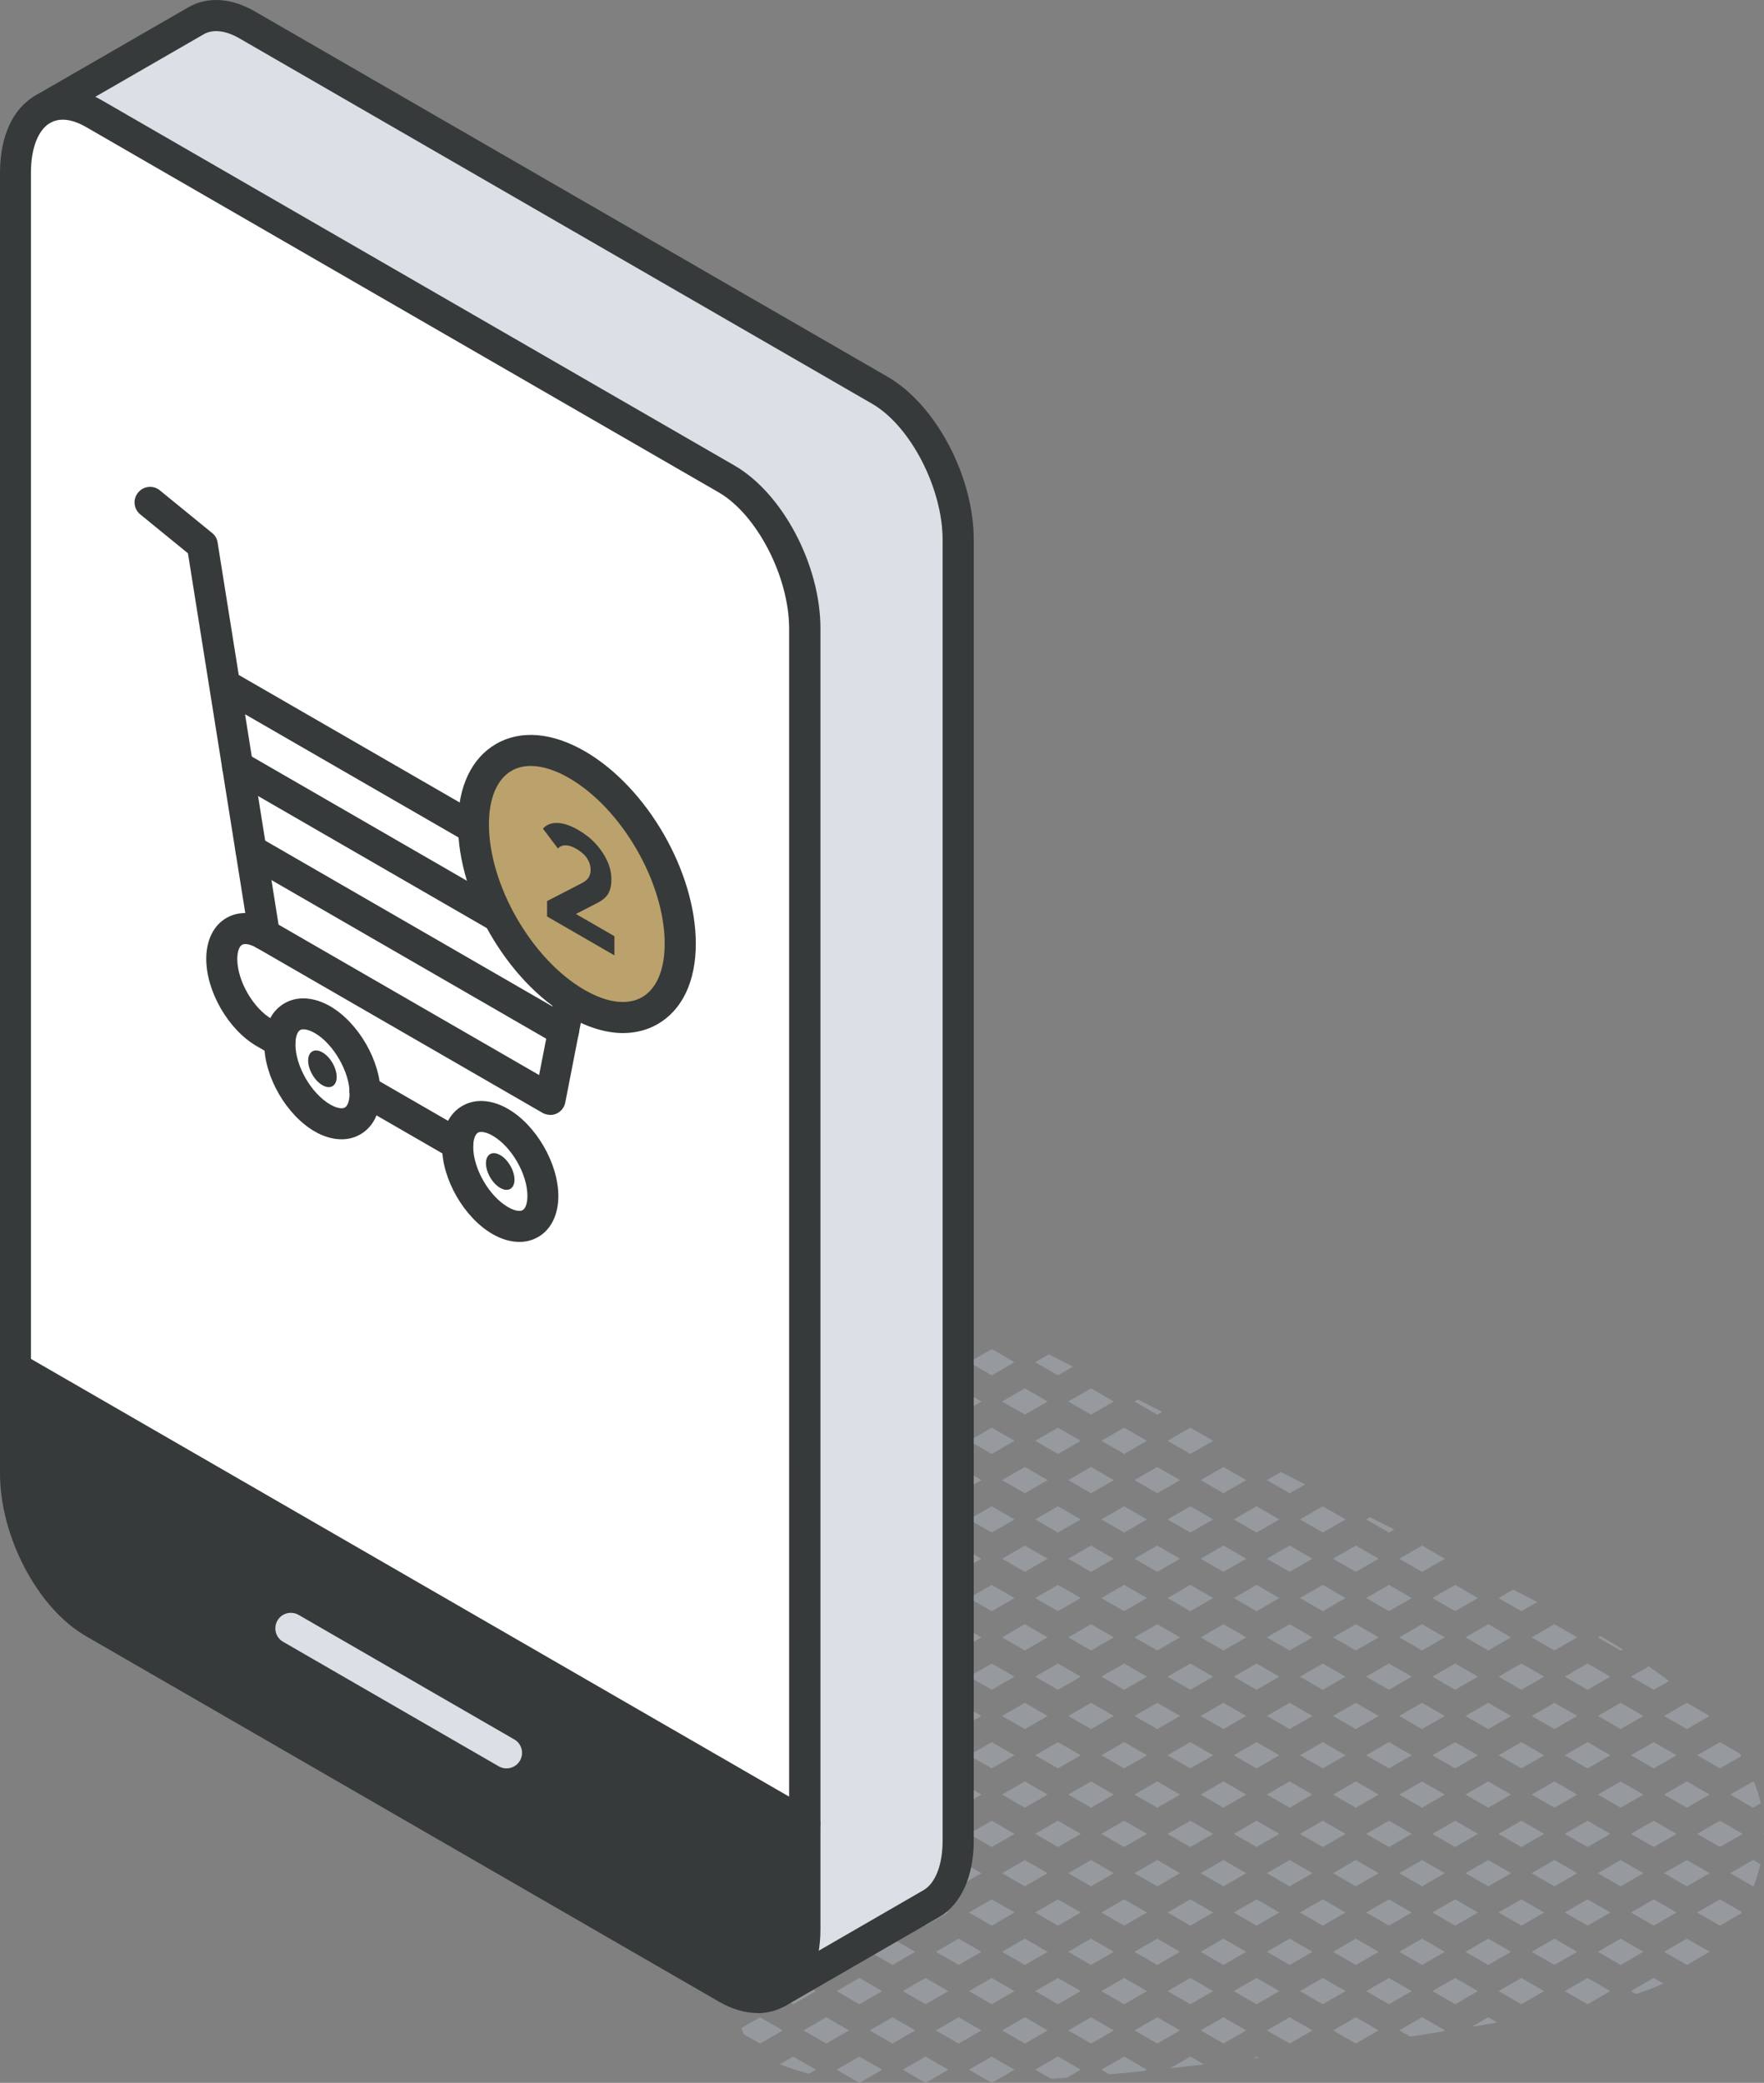 <svg xmlns="http://www.w3.org/2000/svg" id="Layer_2" viewBox="0 0 170.54 201.36"><rect x="0" y="0" width="170.54" height="201.36" fill="#808080" stroke="none"/><defs><style>.cls-1{fill:#fff;}.cls-2{fill:#969a9e;}.cls-3{fill:#bba16b;}.cls-4{fill:#dae0e5;}.cls-5{fill:#373a3a;}</style></defs><g id="icons"><g><g><path class="cls-2" d="M170.54,177.32s0-.05,0-.07l-.06,.03,.06,.03Z"></path><path class="cls-2" d="M166.28,170.96l2.05-1.18c-.06-.09-.11-.18-.16-.27l-1.88-1.09-2.2,1.27,2.2,1.27Z"></path><path class="cls-2" d="M167.28,181.09l2.2,1.27,.07-.04c.27-.71,.48-1.41,.64-2.1l-.7-.41-2.2,1.27Z"></path><polygon class="cls-2" points="168.48 177.29 166.28 176.02 164.08 177.29 166.28 178.56 168.48 177.29"></polygon><path class="cls-2" d="M169.48,172.22l-2.2,1.27,2.2,1.27,.75-.43c-.16-.7-.38-1.38-.64-2.04l-.11-.06Z"></path><path class="cls-2" d="M164.08,184.89l2.2,1.27,2.01-1.16c.03-.05,.06-.11,.09-.16l-2.1-1.22-2.2,1.27Z"></path><path class="cls-2" d="M161.36,162.51c-.64-.48-1.29-.95-1.96-1.41l-1.72,.99,2.2,1.27,1.48-.85Z"></path><polygon class="cls-2" points="157.68 169.69 159.88 170.96 162.08 169.69 159.88 168.42 157.68 169.69"></polygon><path class="cls-2" d="M163.08,167.16l2.17-1.25s-.06-.06-.09-.09l-2.08-1.2-2.2,1.27,2.2,1.27Z"></path><polygon class="cls-2" points="163.08 179.82 160.88 181.09 163.08 182.36 165.28 181.09 163.08 179.82"></polygon><polygon class="cls-2" points="159.88 176.02 157.68 177.29 159.88 178.56 162.08 177.29 159.88 176.02"></polygon><polygon class="cls-2" points="165.28 173.49 163.08 172.22 160.88 173.49 163.08 174.76 165.28 173.49"></polygon><polygon class="cls-2" points="159.88 183.62 157.68 184.89 159.88 186.16 162.08 184.89 159.88 183.62"></polygon><path class="cls-2" d="M159.88,191.22l-2.2,1.27,.48,.28c.91-.29,1.8-.62,2.65-1.01l-.94-.54Z"></path><polygon class="cls-2" points="160.88 188.69 163.08 189.96 165.28 188.69 163.08 187.42 160.88 188.69"></polygon><polygon class="cls-2" points="155.29 165.42 154.48 165.89 156.68 167.16 158.88 165.89 156.68 164.62 155.29 165.42"></polygon><polygon class="cls-2" points="153.48 163.36 155.68 162.09 153.48 160.82 151.28 162.09 153.48 163.36"></polygon><path class="cls-2" d="M156.88,159.45c-.72-.44-1.44-.88-2.16-1.29l-.24,.14,2.2,1.27,.2-.11Z"></path><polygon class="cls-2" points="151.28 169.69 153.48 170.96 155.68 169.69 153.48 168.42 151.28 169.69"></polygon><polygon class="cls-2" points="156.68 179.82 154.48 181.09 156.68 182.36 158.88 181.09 156.68 179.82"></polygon><polygon class="cls-2" points="151.28 177.29 153.48 178.56 155.68 177.29 153.48 176.02 151.28 177.29"></polygon><polygon class="cls-2" points="156.68 172.22 154.48 173.49 156.68 174.76 158.88 173.49 156.68 172.22"></polygon><polygon class="cls-2" points="153.48 183.62 151.28 184.89 153.48 186.16 155.68 184.89 153.48 183.62"></polygon><polygon class="cls-2" points="151.28 192.49 153.48 193.76 155.68 192.49 153.48 191.22 151.28 192.49"></polygon><polygon class="cls-2" points="154.48 188.69 156.68 189.96 158.88 188.69 156.68 187.42 154.48 188.69"></polygon><path class="cls-2" d="M148.62,154.87c-.8-.41-1.59-.81-2.34-1.19l-1.4,.81,2.2,1.27,1.54-.89Z"></path><polygon class="cls-2" points="148.08 165.89 150.28 167.16 152.48 165.89 150.28 164.62 148.08 165.89"></polygon><polygon class="cls-2" points="144.88 162.09 147.08 163.36 149.28 162.09 147.08 160.82 144.88 162.09"></polygon><polygon class="cls-2" points="150.28 159.56 152.48 158.29 150.28 157.02 148.08 158.29 150.28 159.56"></polygon><polygon class="cls-2" points="144.88 169.69 147.08 170.96 149.28 169.69 147.08 168.42 144.88 169.69"></polygon><polygon class="cls-2" points="148.08 181.09 150.28 182.36 152.48 181.09 150.28 179.82 148.08 181.09"></polygon><polygon class="cls-2" points="144.88 177.29 147.08 178.56 149.28 177.29 147.08 176.02 144.88 177.29"></polygon><polygon class="cls-2" points="148.08 173.49 150.28 174.76 152.48 173.49 150.28 172.22 148.08 173.49"></polygon><polygon class="cls-2" points="144.88 184.89 147.08 186.16 149.28 184.89 147.08 183.62 144.88 184.89"></polygon><polygon class="cls-2" points="147.08 191.22 144.88 192.49 147.08 193.76 149.28 192.49 147.08 191.22"></polygon><polygon class="cls-2" points="150.28 187.42 148.08 188.69 150.28 189.96 152.48 188.69 150.28 187.42"></polygon><polygon class="cls-2" points="140.68 153.22 138.48 154.49 140.68 155.76 142.88 154.49 140.68 153.22"></polygon><polygon class="cls-2" points="141.68 165.89 143.88 167.16 146.08 165.89 143.88 164.62 141.68 165.89"></polygon><polygon class="cls-2" points="138.48 162.09 140.68 163.36 142.88 162.09 140.68 160.82 138.48 162.09"></polygon><polygon class="cls-2" points="143.88 159.56 146.08 158.29 143.88 157.02 141.68 158.29 143.88 159.56"></polygon><polygon class="cls-2" points="138.48 169.69 140.68 170.96 142.88 169.69 140.68 168.42 138.48 169.69"></polygon><polygon class="cls-2" points="141.68 181.09 143.88 182.36 146.08 181.09 143.88 179.82 141.68 181.09"></polygon><polygon class="cls-2" points="138.48 177.29 140.68 178.56 142.88 177.29 140.68 176.02 138.48 177.29"></polygon><polygon class="cls-2" points="141.68 173.49 143.88 174.76 146.08 173.49 143.88 172.22 141.68 173.49"></polygon><polygon class="cls-2" points="138.48 184.89 140.68 186.16 142.88 184.89 140.68 183.62 138.48 184.89"></polygon><path class="cls-2" d="M142.27,195.95c.83-.14,1.65-.29,2.48-.43l-.87-.5-1.61,.93Z"></path><polygon class="cls-2" points="138.48 192.49 140.68 193.76 142.88 192.49 140.68 191.22 138.48 192.49"></polygon><polygon class="cls-2" points="141.68 188.69 143.88 189.96 146.08 188.69 143.88 187.42 141.68 188.69"></polygon><polygon class="cls-2" points="137.48 149.42 135.28 150.69 137.48 151.96 139.68 150.69 137.48 149.42"></polygon><polygon class="cls-2" points="134.28 148.16 134.79 147.86 132.45 146.68 132.08 146.89 134.28 148.16"></polygon><polygon class="cls-2" points="134.28 153.22 132.08 154.49 134.28 155.76 136.48 154.49 134.28 153.22"></polygon><polygon class="cls-2" points="135.28 165.89 137.48 167.16 139.68 165.89 137.48 164.62 135.28 165.89"></polygon><polygon class="cls-2" points="134.28 160.82 132.08 162.09 134.28 163.36 136.48 162.09 134.28 160.82"></polygon><polygon class="cls-2" points="137.48 157.02 135.28 158.29 137.48 159.56 139.68 158.29 137.48 157.02"></polygon><polygon class="cls-2" points="132.08 169.69 134.28 170.96 136.48 169.69 134.28 168.42 132.08 169.69"></polygon><polygon class="cls-2" points="135.28 181.09 137.48 182.36 139.68 181.09 137.48 179.82 135.28 181.09"></polygon><polygon class="cls-2" points="132.08 177.29 134.28 178.56 136.48 177.29 134.28 176.02 132.08 177.29"></polygon><polygon class="cls-2" points="135.28 173.49 137.48 174.76 139.68 173.49 137.48 172.22 135.28 173.49"></polygon><polygon class="cls-2" points="132.08 184.89 134.28 186.16 136.48 184.89 134.28 183.62 132.08 184.89"></polygon><polygon class="cls-2" points="132.08 192.49 134.28 193.76 136.48 192.49 134.28 191.22 132.08 192.49"></polygon><polygon class="cls-2" points="135.28 188.69 137.48 189.96 139.68 188.69 137.48 187.42 135.28 188.69"></polygon><path class="cls-2" d="M135.28,196.29l1.05,.6c1.06-.16,2.12-.34,3.18-.51l.17-.1-2.2-1.27-2.2,1.27Z"></path><polygon class="cls-2" points="128.88 150.69 131.08 151.96 133.28 150.69 131.08 149.42 128.88 150.69"></polygon><polygon class="cls-2" points="127.88 145.62 125.68 146.89 127.88 148.16 130.08 146.89 127.88 145.62"></polygon><polygon class="cls-2" points="125.68 154.49 127.88 155.76 130.08 154.49 127.88 153.22 125.68 154.49"></polygon><polygon class="cls-2" points="131.08 164.62 128.88 165.89 131.08 167.16 133.28 165.89 131.08 164.62"></polygon><polygon class="cls-2" points="127.88 160.82 125.68 162.09 127.88 163.36 130.08 162.09 127.88 160.82"></polygon><polygon class="cls-2" points="131.08 157.02 128.88 158.29 131.08 159.56 133.28 158.29 131.08 157.02"></polygon><polygon class="cls-2" points="127.88 168.42 125.68 169.69 127.88 170.96 130.08 169.69 127.88 168.42"></polygon><polygon class="cls-2" points="128.88 181.09 131.08 182.36 133.28 181.09 131.08 179.82 128.88 181.09"></polygon><polygon class="cls-2" points="125.68 177.29 127.88 178.56 130.08 177.29 127.88 176.02 125.68 177.29"></polygon><polygon class="cls-2" points="128.88 173.49 131.08 174.76 133.28 173.49 131.08 172.22 128.88 173.49"></polygon><polygon class="cls-2" points="125.68 184.89 127.88 186.16 130.08 184.89 127.88 183.62 125.68 184.89"></polygon><polygon class="cls-2" points="128.88 196.29 131.08 197.56 133.28 196.29 131.08 195.02 128.88 196.29"></polygon><polygon class="cls-2" points="125.68 192.49 127.88 193.76 130.08 192.49 127.88 191.22 125.68 192.49"></polygon><polygon class="cls-2" points="128.88 188.69 131.08 189.96 133.28 188.69 131.08 187.42 128.88 188.69"></polygon><polygon class="cls-2" points="124.68 149.42 122.48 150.69 124.68 151.96 126.88 150.69 124.68 149.42"></polygon><polygon class="cls-2" points="119.28 146.89 121.48 148.16 123.68 146.89 121.48 145.62 119.28 146.89"></polygon><polygon class="cls-2" points="122.48 143.09 124.68 144.36 126.18 143.5 123.83 142.31 122.48 143.09"></polygon><polygon class="cls-2" points="121.48 153.22 119.28 154.49 121.48 155.76 123.68 154.49 121.48 153.22"></polygon><polygon class="cls-2" points="124.68 164.62 122.48 165.89 124.68 167.16 126.88 165.89 124.68 164.62"></polygon><polygon class="cls-2" points="119.28 162.09 121.48 163.36 123.68 162.09 121.48 160.82 119.28 162.09"></polygon><polygon class="cls-2" points="122.48 158.29 124.68 159.56 126.88 158.29 124.68 157.02 122.48 158.29"></polygon><polygon class="cls-2" points="121.48 168.42 119.28 169.69 121.48 170.96 123.68 169.69 121.48 168.42"></polygon><polygon class="cls-2" points="122.48 181.09 124.68 182.36 126.88 181.09 124.68 179.82 122.48 181.09"></polygon><polygon class="cls-2" points="121.48 176.02 119.28 177.29 121.48 178.56 123.68 177.29 121.48 176.02"></polygon><polygon class="cls-2" points="124.68 172.22 122.48 173.49 124.68 174.76 126.88 173.49 124.68 172.22"></polygon><polygon class="cls-2" points="119.28 184.89 121.48 186.16 123.68 184.89 121.48 183.62 119.28 184.89"></polygon><polygon class="cls-2" points="119.28 192.49 121.48 193.76 123.68 192.49 121.48 191.22 119.28 192.49"></polygon><polygon class="cls-2" points="122.48 188.69 124.68 189.96 126.88 188.69 124.68 187.42 122.48 188.69"></polygon><path class="cls-2" d="M121.48,198.82l-.3,.17c.16-.02,.33-.04,.49-.06l-.19-.11Z"></path><polygon class="cls-2" points="122.48 196.29 124.68 197.56 126.88 196.29 124.68 195.02 122.48 196.29"></polygon><polygon class="cls-2" points="112.88 139.29 115.08 140.56 117.28 139.29 115.08 138.02 112.88 139.29"></polygon><polygon class="cls-2" points="116.08 150.69 118.28 151.96 120.48 150.69 118.28 149.42 116.08 150.69"></polygon><polygon class="cls-2" points="115.08 145.62 112.88 146.89 115.08 148.16 117.28 146.89 115.08 145.62"></polygon><polygon class="cls-2" points="120.48 143.09 118.28 141.82 116.08 143.09 118.28 144.36 120.48 143.09"></polygon><polygon class="cls-2" points="112.88 154.49 115.08 155.76 117.28 154.49 115.08 153.22 112.88 154.49"></polygon><polygon class="cls-2" points="116.08 165.89 118.28 167.16 120.48 165.89 118.28 164.62 116.08 165.89"></polygon><polygon class="cls-2" points="115.08 160.82 112.88 162.09 115.08 163.36 117.28 162.09 115.08 160.82"></polygon><polygon class="cls-2" points="118.28 157.02 116.08 158.29 118.28 159.56 120.48 158.29 118.28 157.02"></polygon><polygon class="cls-2" points="111.88 157.02 109.68 158.29 111.88 159.56 114.08 158.29 111.88 157.02"></polygon><polygon class="cls-2" points="112.88 169.69 115.08 170.96 117.28 169.69 115.08 168.42 112.88 169.69"></polygon><polygon class="cls-2" points="111.88 167.16 114.08 165.89 111.88 164.62 109.68 165.89 111.88 167.16"></polygon><polygon class="cls-2" points="117.28 177.29 115.08 176.02 112.88 177.29 115.08 178.56 117.28 177.29"></polygon><polygon class="cls-2" points="120.48 173.49 118.28 172.22 116.08 173.49 118.28 174.76 120.48 173.49"></polygon><polygon class="cls-2" points="111.88 174.76 114.08 173.49 111.88 172.22 109.68 173.49 111.88 174.76"></polygon><polygon class="cls-2" points="117.28 184.89 115.08 183.62 112.88 184.89 115.08 186.16 117.28 184.89"></polygon><polygon class="cls-2" points="120.48 181.09 118.28 179.82 116.08 181.09 118.28 182.36 120.48 181.09"></polygon><polygon class="cls-2" points="111.88 182.36 114.08 181.09 111.88 179.82 109.68 181.09 111.88 182.36"></polygon><polygon class="cls-2" points="117.28 192.49 115.08 191.22 112.88 192.49 115.08 193.76 117.28 192.49"></polygon><polygon class="cls-2" points="120.48 188.69 118.28 187.42 116.08 188.69 118.28 189.96 120.48 188.69"></polygon><polygon class="cls-2" points="111.88 189.96 114.08 188.69 111.88 187.42 109.68 188.69 111.88 189.96"></polygon><path class="cls-2" d="M116.39,199.58l-1.31-.76-1.94,1.12c1.08-.12,2.17-.24,3.25-.36Z"></path><polygon class="cls-2" points="118.28 197.56 120.48 196.29 118.28 195.02 116.08 196.29 118.28 197.56"></polygon><polygon class="cls-2" points="111.88 197.56 114.08 196.29 111.88 195.02 109.68 196.29 111.88 197.56"></polygon><polygon class="cls-2" points="111.88 141.82 109.68 143.09 111.88 144.36 114.08 143.09 111.88 141.82"></polygon><polygon class="cls-2" points="108.68 138.02 106.48 139.29 108.68 140.56 110.88 139.29 108.68 138.02"></polygon><polygon class="cls-2" points="109.68 135.49 111.88 136.76 112.35 136.49 110.01 135.3 109.68 135.49"></polygon><polygon class="cls-2" points="111.88 149.42 109.68 150.69 111.88 151.96 114.08 150.69 111.88 149.42"></polygon><polygon class="cls-2" points="106.48 146.89 108.68 148.16 110.88 146.89 108.68 145.62 106.48 146.89"></polygon><polygon class="cls-2" points="108.68 153.22 106.48 154.49 108.68 155.76 110.88 154.49 108.68 153.22"></polygon><polygon class="cls-2" points="110.88 162.09 108.68 160.82 106.48 162.09 108.68 163.36 110.88 162.09"></polygon><polygon class="cls-2" points="110.88 169.69 108.68 168.42 106.48 169.69 108.68 170.96 110.88 169.69"></polygon><polygon class="cls-2" points="110.88 177.29 108.68 176.02 106.48 177.29 108.68 178.56 110.88 177.29"></polygon><polygon class="cls-2" points="110.88 184.89 108.68 183.62 106.48 184.89 108.68 186.16 110.88 184.89"></polygon><polygon class="cls-2" points="110.88 192.49 108.68 191.22 106.48 192.49 108.68 193.76 110.88 192.49"></polygon><path class="cls-2" d="M110.67,200.21l.21-.12-2.2-1.27-2.2,1.27,.76,.44c1.14-.1,2.29-.2,3.43-.32Z"></path><polygon class="cls-2" points="105.48 134.22 103.28 135.49 105.48 136.76 107.68 135.49 105.48 134.22"></polygon><polygon class="cls-2" points="100.08 131.69 102.28 132.96 103.73 132.12 101.39 130.93 100.08 131.69"></polygon><polygon class="cls-2" points="102.28 138.02 100.08 139.29 102.28 140.56 104.48 139.29 102.28 138.02"></polygon><polygon class="cls-2" points="103.28 150.69 105.48 151.96 107.68 150.69 105.48 149.42 103.28 150.69"></polygon><polygon class="cls-2" points="102.28 148.16 104.48 146.89 102.28 145.62 100.08 146.89 102.28 148.16"></polygon><polygon class="cls-2" points="107.68 143.09 105.48 141.82 103.28 143.09 105.48 144.36 107.68 143.09"></polygon><polygon class="cls-2" points="104.48 154.49 102.28 153.22 100.08 154.49 102.28 155.76 104.48 154.49"></polygon><polygon class="cls-2" points="104.48 162.09 102.28 160.82 100.08 162.09 102.28 163.36 104.48 162.09"></polygon><polygon class="cls-2" points="107.68 158.29 105.48 157.02 103.28 158.29 105.48 159.56 107.68 158.29"></polygon><polygon class="cls-2" points="104.48 169.69 102.28 168.42 100.08 169.69 102.28 170.96 104.48 169.69"></polygon><polygon class="cls-2" points="107.68 165.89 105.48 164.62 103.28 165.89 105.48 167.16 107.68 165.89"></polygon><polygon class="cls-2" points="104.48 177.29 102.28 176.02 100.08 177.29 102.28 178.56 104.48 177.29"></polygon><polygon class="cls-2" points="107.68 173.49 105.48 172.22 103.28 173.49 105.48 174.76 107.68 173.49"></polygon><polygon class="cls-2" points="104.48 184.89 102.28 183.62 100.08 184.89 102.28 186.16 104.48 184.89"></polygon><polygon class="cls-2" points="107.68 181.09 105.48 179.82 103.28 181.09 105.48 182.36 107.68 181.09"></polygon><polygon class="cls-2" points="104.48 192.49 102.28 191.22 100.08 192.49 102.28 193.76 104.48 192.49"></polygon><polygon class="cls-2" points="107.68 188.69 105.48 187.42 103.28 188.69 105.48 189.96 107.68 188.69"></polygon><path class="cls-2" d="M101.61,200.97c.51-.03,1.02-.07,1.53-.11l1.34-.78-2.2-1.27-2.2,1.27,1.53,.88Z"></path><polygon class="cls-2" points="107.68 196.29 105.48 195.02 103.28 196.29 105.48 197.56 107.68 196.29"></polygon><polygon class="cls-2" points="95.88 130.42 93.68 131.69 95.88 132.96 98.08 131.69 95.88 130.42"></polygon><polygon class="cls-2" points="96.88 143.09 99.08 144.36 101.28 143.09 99.08 141.82 96.88 143.09"></polygon><polygon class="cls-2" points="95.88 140.56 98.08 139.29 95.88 138.02 93.68 139.29 95.88 140.56"></polygon><polygon class="cls-2" points="99.08 136.76 101.28 135.49 99.08 134.22 96.88 135.49 99.08 136.76"></polygon><polygon class="cls-2" points="95.88 148.16 98.08 146.89 95.88 145.62 93.68 146.89 95.88 148.16"></polygon><polygon class="cls-2" points="98.08 154.49 95.88 153.22 93.68 154.49 95.88 155.76 98.08 154.49"></polygon><polygon class="cls-2" points="101.28 150.69 99.08 149.42 96.88 150.69 99.08 151.96 101.28 150.69"></polygon><polygon class="cls-2" points="98.08 162.09 95.88 160.82 93.68 162.09 95.88 163.36 98.08 162.09"></polygon><polygon class="cls-2" points="101.28 158.29 99.08 157.02 96.88 158.29 99.08 159.56 101.28 158.29"></polygon><polygon class="cls-2" points="98.08 169.69 95.88 168.42 93.68 169.69 95.88 170.96 98.08 169.69"></polygon><polygon class="cls-2" points="101.28 165.89 99.08 164.62 96.88 165.89 99.08 167.16 101.28 165.89"></polygon><polygon class="cls-2" points="98.08 177.29 95.88 176.02 93.68 177.29 95.88 178.56 98.08 177.29"></polygon><polygon class="cls-2" points="101.28 173.49 99.08 172.22 96.88 173.49 99.08 174.76 101.28 173.49"></polygon><polygon class="cls-2" points="98.08 184.89 95.88 183.62 93.68 184.89 95.88 186.16 98.08 184.89"></polygon><polygon class="cls-2" points="101.28 181.09 99.08 179.82 96.88 181.09 99.08 182.36 101.28 181.09"></polygon><polygon class="cls-2" points="98.08 192.49 95.88 191.22 93.68 192.49 95.88 193.76 98.08 192.49"></polygon><polygon class="cls-2" points="101.28 188.69 99.08 187.42 96.88 188.69 99.08 189.96 101.28 188.69"></polygon><polygon class="cls-2" points="95.88 198.82 93.68 200.09 95.84 201.34 95.93 201.33 98.08 200.09 95.88 198.82"></polygon><polygon class="cls-2" points="101.28 196.29 99.08 195.02 96.88 196.29 99.08 197.56 101.28 196.29"></polygon><polygon class="cls-2" points="89.48 132.96 91.68 131.69 89.48 130.42 87.28 131.69 89.48 132.96"></polygon><path class="cls-2" d="M93.6,128.63c-.5,.03-.99,.1-1.48,.2l.56,.32,.91-.53Z"></path><polygon class="cls-2" points="89.48 140.56 91.68 139.29 89.48 138.02 87.28 139.29 89.48 140.56"></polygon><polygon class="cls-2" points="92.68 136.76 94.88 135.49 92.68 134.22 90.48 135.49 92.68 136.76"></polygon><polygon class="cls-2" points="90.48 150.69 92.68 151.96 94.88 150.69 92.68 149.42 90.48 150.69"></polygon><polygon class="cls-2" points="87.28 146.89 89.48 148.16 91.68 146.89 89.48 145.62 87.28 146.89"></polygon><polygon class="cls-2" points="90.48 143.09 92.68 144.36 94.88 143.09 92.68 141.82 90.48 143.09"></polygon><polygon class="cls-2" points="89.48 155.76 91.68 154.49 89.48 153.22 87.28 154.49 89.48 155.76"></polygon><polygon class="cls-2" points="91.68 162.09 89.48 160.82 87.28 162.09 89.48 163.36 91.68 162.09"></polygon><polygon class="cls-2" points="94.88 158.29 92.68 157.02 90.48 158.29 92.68 159.56 94.88 158.29"></polygon><polygon class="cls-2" points="91.68 169.69 89.48 168.42 87.28 169.69 89.48 170.96 91.68 169.69"></polygon><polygon class="cls-2" points="94.88 165.89 92.68 164.62 90.48 165.89 92.68 167.16 94.88 165.89"></polygon><polygon class="cls-2" points="91.68 177.29 89.48 176.02 87.28 177.29 89.48 178.56 91.68 177.29"></polygon><polygon class="cls-2" points="94.88 173.49 92.68 172.22 90.48 173.49 92.68 174.76 94.88 173.49"></polygon><polygon class="cls-2" points="91.68 184.89 89.48 183.62 87.28 184.89 89.48 186.16 91.68 184.89"></polygon><polygon class="cls-2" points="94.88 181.09 92.68 179.82 90.48 181.09 92.68 182.36 94.88 181.09"></polygon><polygon class="cls-2" points="91.68 192.49 89.48 191.22 87.28 192.49 89.48 193.76 91.68 192.49"></polygon><polygon class="cls-2" points="94.88 188.69 92.68 187.42 90.48 188.69 92.68 189.96 94.88 188.69"></polygon><polygon class="cls-2" points="91.68 200.09 89.48 198.82 87.28 200.09 89.48 201.36 91.68 200.09"></polygon><polygon class="cls-2" points="94.88 196.29 92.68 195.02 90.48 196.29 92.68 197.56 94.88 196.29"></polygon><path class="cls-2" d="M84.96,134.98c-.11,.27-.22,.55-.31,.84l1.63,.94,2.2-1.27-2.2-1.27-1.32,.76Z"></path><polygon class="cls-2" points="84.07 139.99 85.28 139.29 84.15 138.64 84.07 139.99"></polygon><polygon class="cls-2" points="83.55 147.89 85.28 146.89 83.67 145.96 83.55 147.89"></polygon><polygon class="cls-2" points="84.08 143.09 86.28 144.36 88.48 143.09 86.28 141.82 84.08 143.09"></polygon><polygon class="cls-2" points="83.03 155.73 83.08 155.76 85.28 154.49 83.19 153.28 83.03 155.73"></polygon><polygon class="cls-2" points="86.28 151.96 88.48 150.69 86.28 149.42 84.08 150.69 86.28 151.96"></polygon><polygon class="cls-2" points="82.56 163.06 83.08 163.36 85.28 162.09 83.08 160.82 82.68 161.05 82.56 163.06"></polygon><polygon class="cls-2" points="86.28 159.56 88.48 158.29 86.28 157.02 84.08 158.29 86.28 159.56"></polygon><polygon class="cls-2" points="85.28 169.69 83.08 168.42 82.19 168.93 82.1 170.39 83.08 170.96 85.28 169.69"></polygon><polygon class="cls-2" points="88.48 165.89 86.28 164.62 84.08 165.89 86.28 167.16 88.48 165.89"></polygon><polygon class="cls-2" points="85.28 177.29 83.08 176.02 81.69 176.82 81.63 177.72 83.08 178.56 85.28 177.29"></polygon><polygon class="cls-2" points="88.48 173.49 86.28 172.22 84.08 173.49 86.28 174.76 88.48 173.49"></polygon><path class="cls-2" d="M83.08,186.16l2.2-1.27-2.2-1.27-.87,.5c.27,.6,.6,1.16,.98,1.67-.18,.04-.36,.08-.55,.12l.43,.25Z"></path><polygon class="cls-2" points="88.48 181.09 86.28 179.82 84.08 181.09 86.28 182.36 88.48 181.09"></polygon><polygon class="cls-2" points="85.28 192.49 83.08 191.22 80.88 192.49 83.08 193.76 85.28 192.49"></polygon><polygon class="cls-2" points="88.48 188.69 86.28 187.42 84.08 188.69 86.28 189.96 88.48 188.69"></polygon><polygon class="cls-2" points="85.28 200.09 83.08 198.82 80.88 200.09 83.08 201.36 85.28 200.09"></polygon><polygon class="cls-2" points="86.28 195.02 84.08 196.29 86.28 197.56 88.48 196.29 86.28 195.02"></polygon><polygon class="cls-2" points="82.08 173.49 81.91 173.39 81.89 173.6 82.08 173.49"></polygon><path class="cls-2" d="M81.51,181.42l.57-.33-.61-.35c0,.23,.02,.45,.04,.68Z"></path><polygon class="cls-2" points="78.88 192.49 76.68 191.22 74.48 192.49 76.68 193.76 78.88 192.49"></polygon><polygon class="cls-2" points="82.08 188.69 79.88 187.42 77.68 188.69 79.88 189.96 82.08 188.69"></polygon><path class="cls-2" d="M78.21,200.48l.67-.39-2.2-1.27-1.29,.75c.93,.36,1.87,.66,2.82,.91Z"></path><polygon class="cls-2" points="82.08 196.29 79.88 195.02 77.68 196.29 79.88 197.56 82.08 196.29"></polygon><path class="cls-2" d="M72.48,192.49l-.62-.36c-.1,.28-.18,.56-.24,.85l.86-.49Z"></path><path class="cls-2" d="M75.68,188.69l-.41-.24c-.31,.16-.62,.33-.92,.51-.4,.24-.76,.54-1.09,.87l.22,.13,2.2-1.27Z"></path><path class="cls-2" d="M75.68,196.29l-2.2-1.27-1.79,1.03c.06,.2,.13,.4,.21,.6l1.58,.91,2.2-1.27Z"></path></g><g><g><g><path class="cls-4" d="M92.64,52.19v125.74c0,3.04-1.01,5.19-2.61,6.11l-14.83,8.57c1.6-.92,2.61-3.07,2.61-6.12V60.76c0-5.58-3.39-12.05-7.57-14.46L9.07,10.98c-1.85-1.07-3.54-1.16-4.85-.46L18.95,2.01c1.33-.77,3.06-.69,4.95,.39l61.17,35.32c4.18,2.42,7.57,8.88,7.57,14.46Z"></path><path class="cls-5" d="M77.81,176.31v10.18c0,3.05-1.02,5.2-2.62,6.11-1.32,.77-3.05,.7-4.94-.39L9.07,156.89c-4.18-2.41-7.57-8.88-7.57-14.45v-10.19l76.31,44.06Z"></path><path class="cls-1" d="M77.81,60.76v115.55L1.5,132.24V16.7c0-3.11,1.06-5.28,2.72-6.18,1.31-.7,3-.61,4.85,.46l61.17,35.32c4.18,2.41,7.57,8.88,7.57,14.46Z"></path></g><g><path class="cls-5" d="M73.24,194.61c-1.2,0-2.47-.37-3.75-1.11L8.32,158.18C3.65,155.5,0,148.58,0,142.43V16.7C0,13.13,1.28,10.4,3.51,9.2c1.83-.98,4.07-.81,6.31,.48l61.18,35.32c4.66,2.69,8.32,9.61,8.32,15.76v125.73c0,3.47-1.23,6.17-3.37,7.41-.83,.48-1.74,.72-2.7,.72ZM6.06,11.57c-.39,0-.77,.08-1.14,.27-1.21,.65-1.93,2.46-1.93,4.85v125.74c0,5,3.12,11.02,6.82,13.15l61.17,35.32c.94,.55,2.3,1.06,3.44,.4,1.17-.68,1.87-2.48,1.87-4.82V60.76c0-5-3.12-11.03-6.81-13.16L8.32,12.28c-.63-.36-1.44-.71-2.25-.71Z"></path><path class="cls-5" d="M77.8,177.81c-.25,0-.51-.06-.75-.2L.75,133.54c-.72-.41-.96-1.33-.55-2.05,.42-.72,1.33-.96,2.05-.55l76.31,44.06c.72,.41,.96,1.33,.55,2.05-.28,.48-.78,.75-1.3,.75Z"></path><path class="cls-5" d="M75.19,194.11c-.52,0-1.02-.27-1.3-.75-.41-.72-.17-1.63,.55-2.05l14.83-8.57c1.17-.67,1.86-2.47,1.86-4.81V52.19c0-5-3.12-11.03-6.82-13.16L23.15,3.71c-1.33-.77-2.56-.91-3.45-.4L4.86,11.87c-.72,.42-1.63,.17-2.05-.55-.41-.72-.17-1.63,.55-2.05L18.2,.71c1.86-1.07,4.15-.93,6.45,.4l61.17,35.32c4.66,2.7,8.32,9.62,8.32,15.76v125.74c0,3.48-1.23,6.18-3.36,7.41l-14.83,8.57c-.24,.14-.49,.2-.75,.2Z"></path></g></g><g><g><path class="cls-5" d="M33.02,110.14c-.83,0-1.72-.25-2.6-.76-2.73-1.58-4.87-5.28-4.87-8.43,0-1.8,.71-3.25,1.96-3.96,1.24-.72,2.85-.61,4.41,.29,2.73,1.58,4.87,5.28,4.87,8.43,0,1.8-.71,3.25-1.96,3.96-.55,.32-1.16,.47-1.81,.47Zm-3.68-10.63c-.13,0-.24,.02-.32,.07-.28,.16-.46,.69-.46,1.37,0,2.11,1.54,4.78,3.37,5.83,.59,.34,1.13,.45,1.41,.29,.28-.16,.46-.69,.46-1.37,0-2.07-1.57-4.8-3.37-5.83-.41-.24-.8-.36-1.09-.36Z"></path><path class="cls-5" d="M32.55,104.12c0-.88-.62-1.95-1.38-2.38-.76-.44-1.38-.08-1.38,.79s.62,1.95,1.38,2.38c.76,.44,1.38,.08,1.38-.79Z"></path><path class="cls-5" d="M49.74,114.05c0-.88-.62-1.95-1.38-2.38-.76-.44-1.38-.08-1.38,.79s.62,1.95,1.38,2.38c.76,.44,1.38,.08,1.38-.79Z"></path><path class="cls-5" d="M27.06,102.2c-.25,0-.51-.06-.75-.2l-1.5-.87c-2.73-1.58-4.87-5.28-4.87-8.43,0-1.8,.71-3.25,1.96-3.96,1.24-.72,2.85-.61,4.41,.29,.72,.41,.96,1.33,.55,2.05-.41,.72-1.33,.96-2.05,.55-.59-.34-1.13-.45-1.41-.29-.28,.16-.46,.69-.46,1.37,0,2.11,1.54,4.78,3.37,5.83l1.5,.87c.72,.41,.96,1.33,.55,2.05-.28,.48-.78,.75-1.3,.75Z"></path><path class="cls-5" d="M44.25,112.13c-.25,0-.51-.06-.75-.2l-8.97-5.18c-.72-.41-.96-1.33-.55-2.05,.41-.72,1.33-.96,2.05-.55l8.97,5.18c.72,.41,.96,1.33,.55,2.05-.28,.48-.78,.75-1.3,.75Z"></path><path class="cls-5" d="M50.21,120.06c-.83,0-1.72-.25-2.6-.76-2.73-1.58-4.87-5.28-4.87-8.43,0-1.8,.71-3.25,1.96-3.96,1.24-.72,2.85-.61,4.41,.29,2.73,1.58,4.87,5.28,4.87,8.43,0,1.8-.71,3.25-1.96,3.96-.55,.32-1.16,.47-1.81,.47Zm-3.68-10.63c-.13,0-.24,.02-.32,.07-.28,.16-.46,.69-.46,1.37,0,2.11,1.54,4.78,3.37,5.83,.59,.34,1.13,.45,1.41,.29,.28-.16,.46-.69,.46-1.37,0-2.11-1.54-4.78-3.37-5.83-.41-.24-.8-.36-1.09-.36Z"></path><path class="cls-5" d="M53.19,107.78c-.26,0-.52-.07-.75-.2l-27.63-15.95c-.39-.23-.66-.62-.73-1.06l-5.91-37.08-4.61-3.76c-.64-.52-.74-1.47-.21-2.11,.52-.64,1.47-.74,2.11-.21l5.05,4.12c.29,.23,.48,.56,.53,.93l2.04,12.79,34.7,20.03c.55,.32,.84,.96,.72,1.59l-3.85,19.71c-.09,.48-.41,.88-.85,1.08-.2,.09-.41,.13-.62,.13Zm-26.26-18.39l25.19,14.54,3.24-16.6-31.67-18.28,3.24,20.34Z"></path><path class="cls-5" d="M54.48,101.15c-.25,0-.51-.06-.75-.2l-30.21-17.44c-.72-.41-.96-1.33-.55-2.05,.41-.72,1.33-.96,2.05-.55l30.21,17.44c.72,.41,.96,1.33,.55,2.05-.28,.48-.78,.75-1.3,.75Z"></path><path class="cls-5" d="M55.77,94.52c-.25,0-.51-.06-.75-.2l-32.8-18.94c-.72-.41-.96-1.33-.55-2.05,.41-.72,1.33-.96,2.05-.55l32.8,18.94c.72,.41,.96,1.33,.55,2.05-.28,.48-.78,.75-1.3,.75Z"></path></g><g><g><path class="cls-3" d="M55.77,73.91c5.52,3.19,9.99,10.94,9.99,17.31s-4.47,8.96-9.99,5.77c-5.52-3.19-9.99-10.94-9.99-17.31s4.47-8.96,9.99-5.77Z"></path><path class="cls-5" d="M60.24,99.87c-1.63,0-3.41-.53-5.22-1.57-6.02-3.48-10.74-11.65-10.74-18.61,0-3.64,1.31-6.4,3.68-7.77,2.37-1.37,5.41-1.12,8.57,.7,6.02,3.48,10.74,11.65,10.74,18.61,0,3.64-1.31,6.4-3.68,7.77-1.01,.58-2.14,.87-3.35,.87Zm-8.93-25.82c-.69,0-1.32,.15-1.86,.47-1.4,.81-2.18,2.65-2.18,5.17,0,5.89,4.15,13.07,9.24,16.01,2.19,1.26,4.16,1.51,5.57,.7,1.4-.81,2.18-2.65,2.18-5.17,0-5.89-4.15-13.07-9.24-16.01-1.34-.78-2.61-1.17-3.71-1.17Z"></path></g><path class="cls-5" d="M59.4,90.48v1.88l-6.51-3.76v-1.49l3.32-1.71c.35-.18,.59-.38,.71-.59,.12-.21,.18-.45,.18-.72,0-.4-.12-.77-.35-1.12-.23-.35-.58-.65-1.03-.91-.38-.22-.72-.33-1.02-.34-.3,0-.56,.09-.76,.31l-1.45-1.92c.34-.38,.8-.57,1.39-.55,.59,.01,1.27,.24,2.03,.68,.64,.37,1.2,.81,1.68,1.33,.48,.52,.85,1.08,1.12,1.67,.27,.59,.4,1.19,.4,1.79,0,.54-.1,.99-.3,1.35-.2,.36-.58,.68-1.15,.96l-1.98,1.02,3.71,2.14Z"></path></g></g><path class="cls-4" d="M48.97,170.96c-.25,0-.51-.06-.75-.2l-20.85-12.04c-.72-.41-.96-1.33-.55-2.05,.41-.72,1.33-.96,2.05-.55l20.85,12.04c.72,.41,.96,1.33,.55,2.05-.28,.48-.78,.75-1.3,.75Z"></path></g></g></g></svg>